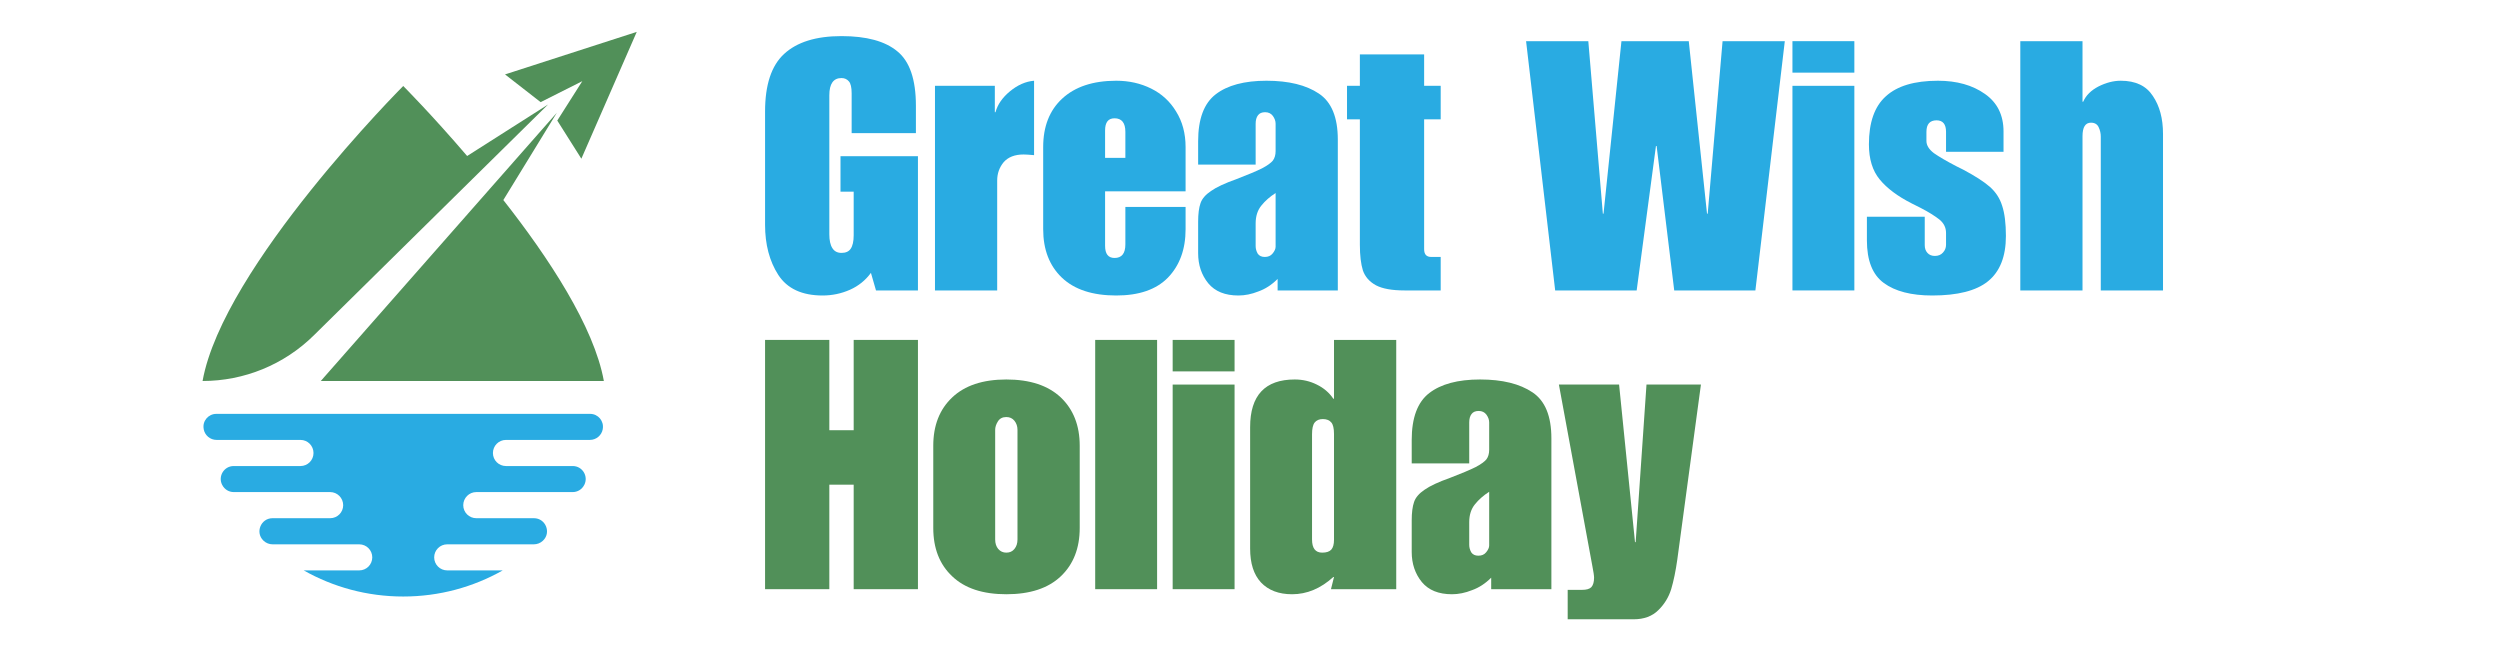 <svg xmlns="http://www.w3.org/2000/svg" xmlns:xlink="http://www.w3.org/1999/xlink" width="154" zoomAndPan="magnify" viewBox="0 0 115.5 30" height="40" preserveAspectRatio="xMidYMid meet" version="1.0"><defs><g/><clipPath id="33dc31cf21"><path d="M 9.328 19 L 28 19 L 28 27.602 L 9.328 27.602 Z M 9.328 19 " clip-rule="nonzero"/></clipPath><clipPath id="ff596bbaea"><path d="M 9.328 3 L 26 3 L 26 18 L 9.328 18 Z M 9.328 3 " clip-rule="nonzero"/></clipPath><clipPath id="20b592c094"><path d="M 23 1.473 L 29.648 1.473 L 29.648 8 L 23 8 Z M 23 1.473 " clip-rule="nonzero"/></clipPath></defs><g clip-path="url(#33dc31cf21)"><path fill="#29abe2" d="M 27.266 19.121 L 9.992 19.121 C 9.625 19.121 9.344 19.453 9.41 19.812 L 9.41 19.824 C 9.461 20.113 9.711 20.324 10.004 20.324 L 13.883 20.324 C 14.215 20.324 14.484 20.594 14.484 20.93 C 14.484 21.262 14.215 21.531 13.883 21.531 L 10.797 21.531 C 10.352 21.531 10.062 22 10.262 22.398 L 10.27 22.41 C 10.371 22.609 10.574 22.734 10.797 22.734 L 15.254 22.734 C 15.586 22.734 15.855 23.008 15.855 23.34 C 15.855 23.672 15.586 23.941 15.254 23.941 L 12.59 23.941 C 12.051 23.941 11.781 24.602 12.168 24.973 C 12.176 24.977 12.18 24.98 12.184 24.988 C 12.293 25.09 12.441 25.148 12.594 25.148 L 16.598 25.148 C 16.93 25.148 17.199 25.418 17.199 25.75 C 17.199 26.082 16.93 26.352 16.598 26.352 L 14.031 26.352 C 15.391 27.121 16.957 27.559 18.629 27.559 C 20.301 27.559 21.867 27.121 23.227 26.352 L 20.66 26.352 C 20.328 26.352 20.059 26.082 20.059 25.75 C 20.059 25.418 20.328 25.148 20.66 25.148 L 24.664 25.148 C 24.816 25.148 24.965 25.09 25.074 24.988 C 25.078 24.98 25.082 24.977 25.09 24.973 C 25.477 24.602 25.207 23.941 24.668 23.941 L 22.004 23.941 C 21.672 23.941 21.402 23.672 21.402 23.34 C 21.402 23.008 21.672 22.734 22.004 22.734 L 26.461 22.734 C 26.684 22.734 26.887 22.609 26.988 22.41 L 26.996 22.398 C 27.195 22 26.906 21.531 26.461 21.531 L 23.375 21.531 C 23.043 21.531 22.773 21.262 22.773 20.93 C 22.773 20.594 23.043 20.324 23.375 20.324 L 27.254 20.324 C 27.547 20.324 27.797 20.113 27.848 19.824 L 27.848 19.812 C 27.91 19.453 27.633 19.121 27.266 19.121 Z M 27.266 19.121 " fill-opacity="1" fill-rule="nonzero"/></g><g clip-path="url(#ff596bbaea)"><path fill="#519059" d="M 25.32 4.828 L 21.582 7.207 C 19.941 5.289 18.629 3.973 18.629 3.973 C 18.629 3.973 10.305 12.316 9.359 17.602 C 11.281 17.602 13.125 16.848 14.496 15.496 L 22.184 7.918 Z M 25.32 4.828 " fill-opacity="1" fill-rule="nonzero"/></g><path fill="#519059" d="M 25.727 5.207 L 22.742 8.598 L 14.82 17.602 L 27.898 17.602 C 27.449 15.098 25.348 11.906 23.254 9.242 Z M 25.727 5.207 " fill-opacity="1" fill-rule="nonzero"/><g clip-path="url(#20b592c094)"><path fill="#519059" d="M 26.902 3.75 L 25.746 5.57 L 26.859 7.332 L 29.418 1.473 L 23.332 3.438 L 24.977 4.719 Z M 26.902 3.75 " fill-opacity="1" fill-rule="nonzero"/></g><g fill="#519059" fill-opacity="1"><g transform="translate(34.987, 27.22)"><g><path d="M 3.328 -7.344 L 4.453 -7.344 L 4.453 -11.516 L 7.422 -11.516 L 7.422 0 L 4.453 0 L 4.453 -4.828 L 3.328 -4.828 L 3.328 0 L 0.359 0 L 0.359 -11.516 L 3.328 -11.516 Z M 3.328 -7.344 "/></g></g></g><g fill="#519059" fill-opacity="1"><g transform="translate(42.758, 27.22)"><g><path d="M 3.734 -9.688 C 4.828 -9.688 5.664 -9.41 6.25 -8.859 C 6.832 -8.305 7.125 -7.562 7.125 -6.625 L 7.125 -2.828 C 7.125 -1.891 6.832 -1.145 6.25 -0.594 C 5.664 -0.039 4.828 0.234 3.734 0.234 C 2.648 0.234 1.816 -0.039 1.234 -0.594 C 0.648 -1.145 0.359 -1.891 0.359 -2.828 L 0.359 -6.625 C 0.359 -7.562 0.648 -8.305 1.234 -8.859 C 1.816 -9.41 2.648 -9.688 3.734 -9.688 Z M 3.219 -7.359 L 3.219 -2.297 C 3.219 -2.117 3.266 -1.973 3.359 -1.859 C 3.461 -1.742 3.586 -1.688 3.734 -1.688 C 3.891 -1.688 4.016 -1.742 4.109 -1.859 C 4.203 -1.973 4.25 -2.117 4.25 -2.297 L 4.25 -7.359 C 4.25 -7.523 4.203 -7.664 4.109 -7.781 C 4.016 -7.895 3.891 -7.953 3.734 -7.953 C 3.555 -7.953 3.426 -7.883 3.344 -7.75 C 3.258 -7.613 3.219 -7.484 3.219 -7.359 Z M 3.219 -7.359 "/></g></g></g><g fill="#519059" fill-opacity="1"><g transform="translate(50.239, 27.22)"><g><path d="M 3.219 0 L 0.359 0 L 0.359 -11.516 L 3.219 -11.516 Z M 3.219 0 "/></g></g></g><g fill="#519059" fill-opacity="1"><g transform="translate(53.818, 27.22)"><g><path d="M 3.219 -10.062 L 0.359 -10.062 L 0.359 -11.516 L 3.219 -11.516 Z M 3.219 0 L 0.359 0 L 0.359 -9.453 L 3.219 -9.453 Z M 3.219 0 "/></g></g></g><g fill="#519059" fill-opacity="1"><g transform="translate(57.397, 27.22)"><g><path d="M 7.109 -11.516 L 7.109 0 L 4.094 0 L 4.234 -0.562 L 4.203 -0.562 C 3.617 -0.031 2.984 0.234 2.297 0.234 C 1.68 0.234 1.203 0.051 0.859 -0.312 C 0.523 -0.676 0.359 -1.195 0.359 -1.875 L 0.359 -7.484 C 0.359 -8.953 1.047 -9.688 2.422 -9.688 C 2.785 -9.688 3.125 -9.609 3.438 -9.453 C 3.758 -9.297 4.016 -9.078 4.203 -8.797 L 4.234 -8.797 L 4.234 -11.516 Z M 3.219 -7.156 L 3.219 -2.297 C 3.219 -1.891 3.375 -1.688 3.688 -1.688 C 3.883 -1.688 4.023 -1.734 4.109 -1.828 C 4.191 -1.922 4.234 -2.07 4.234 -2.281 L 4.234 -7.172 C 4.234 -7.43 4.191 -7.609 4.109 -7.703 C 4.023 -7.805 3.895 -7.859 3.719 -7.859 C 3.551 -7.859 3.426 -7.805 3.344 -7.703 C 3.258 -7.598 3.219 -7.414 3.219 -7.156 Z M 3.219 -7.156 "/></g></g></g><g fill="#519059" fill-opacity="1"><g transform="translate(64.862, 27.22)"><g><path d="M 3.516 -9.688 C 4.547 -9.688 5.352 -9.488 5.938 -9.094 C 6.52 -8.707 6.812 -8 6.812 -6.969 L 6.812 0 L 4.031 0 L 4.031 -0.531 C 3.758 -0.258 3.461 -0.066 3.141 0.047 C 2.828 0.172 2.52 0.234 2.219 0.234 C 1.602 0.234 1.141 0.047 0.828 -0.328 C 0.516 -0.711 0.359 -1.176 0.359 -1.719 L 0.359 -3.172 C 0.359 -3.535 0.395 -3.82 0.469 -4.031 C 0.539 -4.238 0.703 -4.426 0.953 -4.594 C 1.203 -4.77 1.594 -4.953 2.125 -5.141 C 2.664 -5.348 3.062 -5.516 3.312 -5.641 C 3.562 -5.773 3.727 -5.895 3.812 -6 C 3.895 -6.113 3.938 -6.258 3.938 -6.438 L 3.938 -7.703 C 3.938 -7.828 3.895 -7.945 3.812 -8.062 C 3.727 -8.176 3.609 -8.234 3.453 -8.234 C 3.305 -8.234 3.195 -8.188 3.125 -8.094 C 3.051 -8 3.016 -7.867 3.016 -7.703 L 3.016 -5.812 L 0.359 -5.812 L 0.359 -6.891 C 0.359 -7.922 0.629 -8.645 1.172 -9.062 C 1.711 -9.477 2.492 -9.688 3.516 -9.688 Z M 3.016 -3.094 L 3.016 -2.047 C 3.016 -1.93 3.047 -1.816 3.109 -1.703 C 3.18 -1.598 3.289 -1.547 3.438 -1.547 C 3.594 -1.547 3.711 -1.598 3.797 -1.703 C 3.891 -1.816 3.938 -1.922 3.938 -2.016 L 3.938 -4.5 C 3.676 -4.332 3.457 -4.141 3.281 -3.922 C 3.102 -3.703 3.016 -3.426 3.016 -3.094 Z M 3.016 -3.094 "/></g></g></g><g fill="#519059" fill-opacity="1"><g transform="translate(72.021, 27.22)"><g><path d="M 3.516 -2.172 L 3.547 -2.172 L 4.047 -9.453 L 6.562 -9.453 L 5.469 -1.359 C 5.395 -0.836 5.301 -0.383 5.188 0 C 5.07 0.375 4.875 0.695 4.594 0.969 C 4.312 1.25 3.93 1.391 3.453 1.391 L 0.406 1.391 L 0.406 0.031 L 1.078 0.031 C 1.273 0.031 1.414 -0.008 1.5 -0.094 C 1.582 -0.188 1.625 -0.332 1.625 -0.531 C 1.625 -0.625 1.598 -0.801 1.547 -1.062 L 0 -9.453 L 2.781 -9.453 Z M 3.516 -2.172 "/></g></g></g><g fill="#29abe2" fill-opacity="1"><g transform="translate(34.987, 13.418)"><g><path d="M 3.891 -11.75 C 5.047 -11.75 5.906 -11.516 6.469 -11.047 C 7.039 -10.586 7.328 -9.75 7.328 -8.531 L 7.328 -7.266 L 4.359 -7.266 L 4.359 -9.109 C 4.359 -9.379 4.316 -9.562 4.234 -9.656 C 4.148 -9.758 4.035 -9.812 3.891 -9.812 C 3.516 -9.812 3.328 -9.547 3.328 -9.016 L 3.328 -2.594 C 3.328 -2.312 3.375 -2.098 3.469 -1.953 C 3.562 -1.805 3.703 -1.734 3.891 -1.734 C 4.086 -1.734 4.227 -1.797 4.312 -1.922 C 4.406 -2.055 4.453 -2.266 4.453 -2.547 L 4.453 -4.562 L 3.844 -4.562 L 3.844 -6.203 L 7.422 -6.203 L 7.422 0 L 5.484 0 L 5.25 -0.812 C 5 -0.469 4.676 -0.207 4.281 -0.031 C 3.883 0.145 3.461 0.234 3.016 0.234 C 2.066 0.234 1.383 -0.082 0.969 -0.719 C 0.562 -1.352 0.359 -2.125 0.359 -3.031 L 0.359 -8.266 C 0.359 -9.492 0.648 -10.379 1.234 -10.922 C 1.828 -11.473 2.711 -11.75 3.891 -11.75 Z M 3.891 -11.75 "/></g></g></g><g fill="#29abe2" fill-opacity="1"><g transform="translate(42.758, 13.418)"><g><path d="M 5.016 -9.688 L 5.016 -6.25 C 4.797 -6.27 4.633 -6.281 4.531 -6.281 C 4.125 -6.281 3.816 -6.16 3.609 -5.922 C 3.41 -5.68 3.312 -5.398 3.312 -5.078 L 3.312 0 L 0.438 0 L 0.438 -9.453 L 3.203 -9.453 L 3.203 -8.234 L 3.234 -8.234 C 3.328 -8.586 3.551 -8.91 3.906 -9.203 C 4.258 -9.492 4.629 -9.656 5.016 -9.688 Z M 5.016 -9.688 "/></g></g></g><g fill="#29abe2" fill-opacity="1"><g transform="translate(47.836, 13.418)"><g><path d="M 3.734 -9.688 C 4.328 -9.688 4.863 -9.566 5.344 -9.328 C 5.832 -9.086 6.219 -8.734 6.5 -8.266 C 6.789 -7.805 6.938 -7.258 6.938 -6.625 L 6.938 -4.578 L 3.219 -4.578 L 3.219 -2.062 C 3.219 -1.688 3.363 -1.5 3.656 -1.5 C 3.988 -1.5 4.156 -1.707 4.156 -2.125 L 4.156 -3.859 L 6.938 -3.859 L 6.938 -2.828 C 6.938 -1.898 6.664 -1.156 6.125 -0.594 C 5.582 -0.039 4.785 0.234 3.734 0.234 C 2.641 0.234 1.801 -0.039 1.219 -0.594 C 0.645 -1.145 0.359 -1.891 0.359 -2.828 L 0.359 -6.625 C 0.359 -7.57 0.648 -8.316 1.234 -8.859 C 1.828 -9.41 2.66 -9.688 3.734 -9.688 Z M 3.219 -7.391 L 3.219 -6.125 L 4.156 -6.125 L 4.156 -7.328 C 4.156 -7.742 3.988 -7.953 3.656 -7.953 C 3.363 -7.953 3.219 -7.766 3.219 -7.391 Z M 3.219 -7.391 "/></g></g></g><g fill="#29abe2" fill-opacity="1"><g transform="translate(54.995, 13.418)"><g><path d="M 3.516 -9.688 C 4.547 -9.688 5.352 -9.488 5.938 -9.094 C 6.52 -8.707 6.812 -8 6.812 -6.969 L 6.812 0 L 4.031 0 L 4.031 -0.531 C 3.758 -0.258 3.461 -0.066 3.141 0.047 C 2.828 0.172 2.52 0.234 2.219 0.234 C 1.602 0.234 1.141 0.047 0.828 -0.328 C 0.516 -0.711 0.359 -1.176 0.359 -1.719 L 0.359 -3.172 C 0.359 -3.535 0.395 -3.82 0.469 -4.031 C 0.539 -4.238 0.703 -4.426 0.953 -4.594 C 1.203 -4.77 1.594 -4.953 2.125 -5.141 C 2.664 -5.348 3.062 -5.516 3.312 -5.641 C 3.562 -5.773 3.727 -5.895 3.812 -6 C 3.895 -6.113 3.938 -6.258 3.938 -6.438 L 3.938 -7.703 C 3.938 -7.828 3.895 -7.945 3.812 -8.062 C 3.727 -8.176 3.609 -8.234 3.453 -8.234 C 3.305 -8.234 3.195 -8.188 3.125 -8.094 C 3.051 -8 3.016 -7.867 3.016 -7.703 L 3.016 -5.812 L 0.359 -5.812 L 0.359 -6.891 C 0.359 -7.922 0.629 -8.645 1.172 -9.062 C 1.711 -9.477 2.492 -9.688 3.516 -9.688 Z M 3.016 -3.094 L 3.016 -2.047 C 3.016 -1.93 3.047 -1.816 3.109 -1.703 C 3.18 -1.598 3.289 -1.547 3.438 -1.547 C 3.594 -1.547 3.711 -1.598 3.797 -1.703 C 3.891 -1.816 3.938 -1.922 3.938 -2.016 L 3.938 -4.5 C 3.676 -4.332 3.457 -4.141 3.281 -3.922 C 3.102 -3.703 3.016 -3.426 3.016 -3.094 Z M 3.016 -3.094 "/></g></g></g><g fill="#29abe2" fill-opacity="1"><g transform="translate(62.154, 13.418)"><g><path d="M 3.641 -10.906 L 3.641 -9.453 L 4.406 -9.453 L 4.406 -7.906 L 3.641 -7.906 L 3.641 -1.906 C 3.641 -1.664 3.75 -1.547 3.969 -1.547 L 4.406 -1.547 L 4.406 0 L 2.734 0 C 2.16 0 1.723 -0.078 1.422 -0.234 C 1.117 -0.398 0.914 -0.629 0.812 -0.922 C 0.719 -1.223 0.672 -1.617 0.672 -2.109 L 0.672 -7.906 L 0.078 -7.906 L 0.078 -9.453 L 0.672 -9.453 L 0.672 -10.906 Z M 3.641 -10.906 "/></g></g></g><g fill="#29abe2" fill-opacity="1"><g transform="translate(66.636, 13.418)"><g/></g></g><g fill="#29abe2" fill-opacity="1"><g transform="translate(70.505, 13.418)"><g><path d="M 3.547 -3.547 L 3.578 -3.547 L 4.406 -11.516 L 7.516 -11.516 L 8.359 -3.547 L 8.391 -3.547 L 9.078 -11.516 L 11.953 -11.516 L 10.594 0 L 6.844 0 L 6.031 -6.672 L 6 -6.672 L 5.109 0 L 1.344 0 L 0 -11.516 L 2.875 -11.516 Z M 3.547 -3.547 "/></g></g></g><g fill="#29abe2" fill-opacity="1"><g transform="translate(82.452, 13.418)"><g><path d="M 3.219 -10.062 L 0.359 -10.062 L 0.359 -11.516 L 3.219 -11.516 Z M 3.219 0 L 0.359 0 L 0.359 -9.453 L 3.219 -9.453 Z M 3.219 0 "/></g></g></g><g fill="#29abe2" fill-opacity="1"><g transform="translate(86.032, 13.418)"><g><path d="M 3.5 -9.688 C 4.375 -9.688 5.098 -9.484 5.672 -9.078 C 6.242 -8.68 6.531 -8.102 6.531 -7.344 L 6.531 -6.406 L 3.875 -6.406 L 3.875 -7.328 C 3.875 -7.68 3.727 -7.859 3.438 -7.859 C 3.125 -7.859 2.969 -7.68 2.969 -7.328 L 2.969 -6.906 C 2.969 -6.707 3.082 -6.52 3.312 -6.344 C 3.551 -6.176 3.898 -5.973 4.359 -5.734 L 4.672 -5.578 C 5.223 -5.285 5.633 -5.02 5.906 -4.781 C 6.176 -4.539 6.363 -4.25 6.469 -3.906 C 6.582 -3.562 6.641 -3.098 6.641 -2.516 C 6.641 -1.566 6.363 -0.867 5.812 -0.422 C 5.27 0.016 4.41 0.234 3.234 0.234 C 2.266 0.234 1.52 0.039 1 -0.344 C 0.477 -0.727 0.219 -1.383 0.219 -2.312 L 0.219 -3.406 L 2.891 -3.406 L 2.891 -2.094 C 2.891 -1.945 2.93 -1.828 3.016 -1.734 C 3.098 -1.641 3.211 -1.594 3.359 -1.594 C 3.516 -1.594 3.641 -1.645 3.734 -1.75 C 3.828 -1.852 3.875 -1.973 3.875 -2.109 L 3.875 -2.656 C 3.875 -2.906 3.77 -3.113 3.562 -3.281 C 3.352 -3.445 3.066 -3.625 2.703 -3.812 L 2.297 -4.016 C 1.641 -4.348 1.145 -4.719 0.812 -5.125 C 0.477 -5.531 0.312 -6.07 0.312 -6.75 C 0.312 -7.758 0.57 -8.5 1.094 -8.969 C 1.613 -9.445 2.414 -9.688 3.5 -9.688 Z M 3.5 -9.688 "/></g></g></g><g fill="#29abe2" fill-opacity="1"><g transform="translate(92.9, 13.418)"><g><path d="M 3.312 -8.719 L 3.344 -8.719 C 3.469 -9.008 3.703 -9.242 4.047 -9.422 C 4.398 -9.598 4.742 -9.688 5.078 -9.688 C 5.766 -9.688 6.258 -9.453 6.562 -8.984 C 6.875 -8.523 7.031 -7.941 7.031 -7.234 L 7.031 0 L 4.156 0 L 4.156 -7.109 C 4.156 -7.254 4.125 -7.395 4.062 -7.531 C 4 -7.676 3.879 -7.75 3.703 -7.75 C 3.441 -7.75 3.312 -7.539 3.312 -7.125 L 3.312 0 L 0.438 0 L 0.438 -11.516 L 3.312 -11.516 Z M 3.312 -8.719 "/></g></g></g></svg>